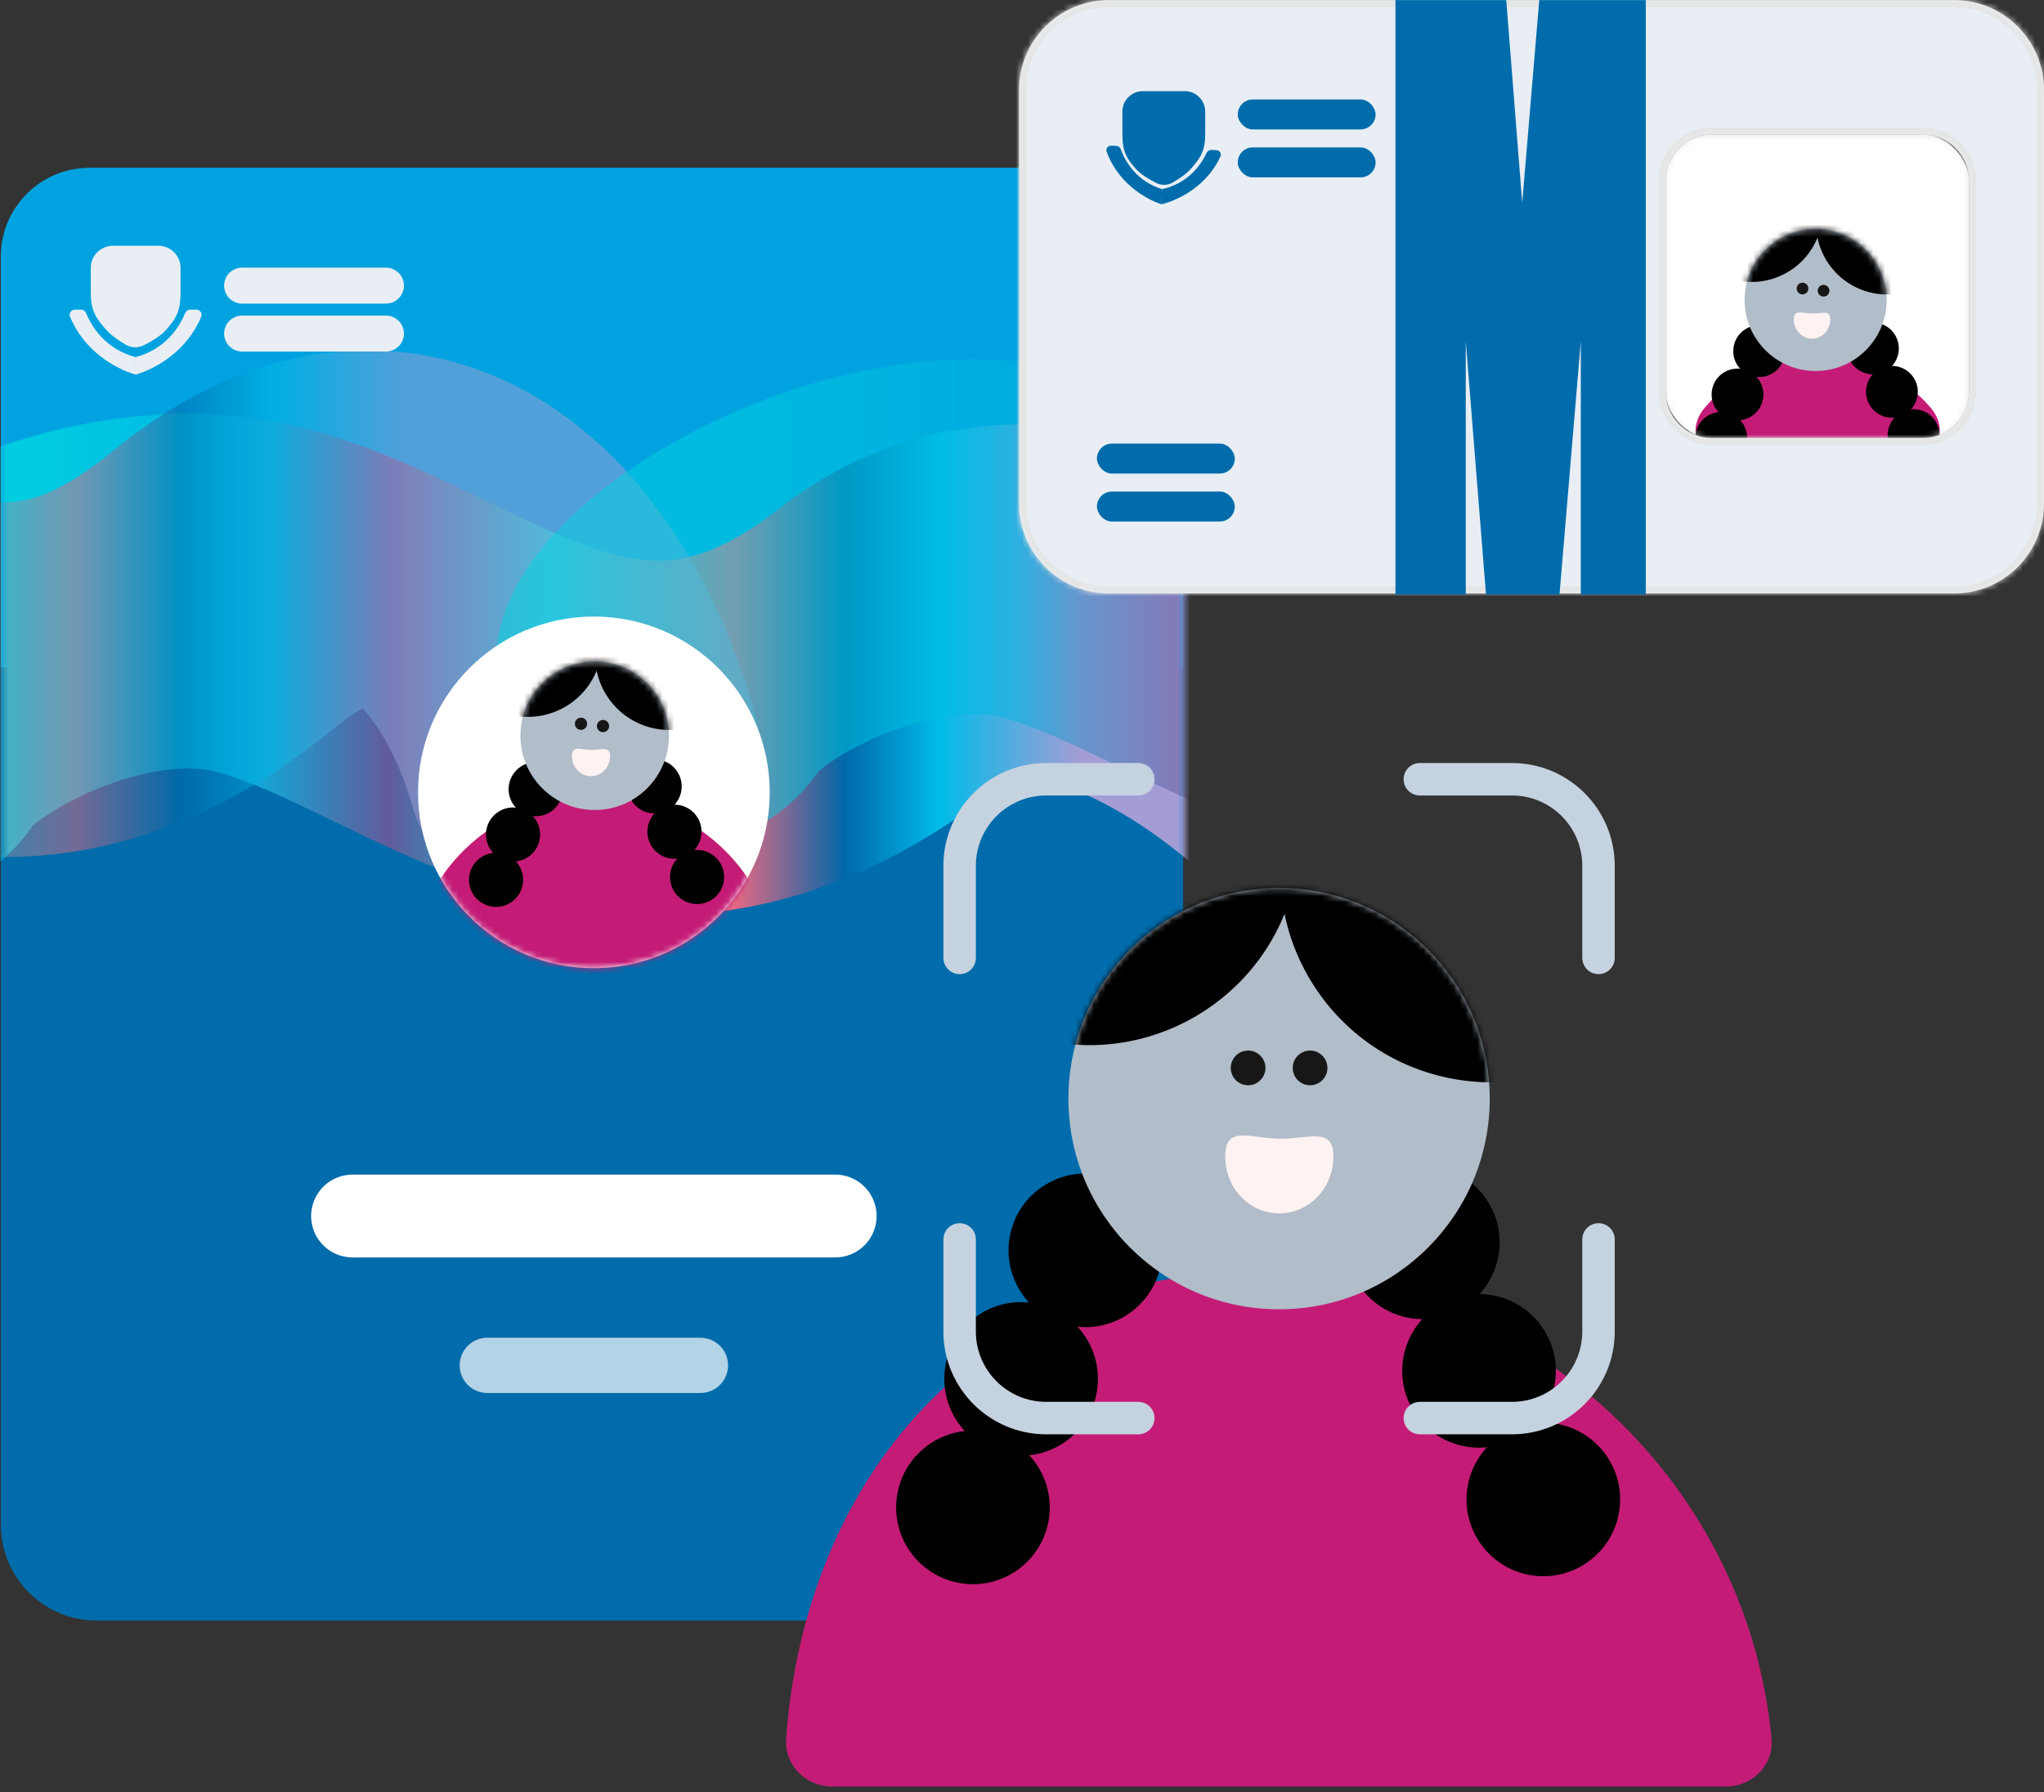 <svg width="341" height="299" viewBox="0 0 341 299" fill="none" xmlns="http://www.w3.org/2000/svg">
    <rect x="0" y="0" width="341" height="299" fill="#333333" stroke="none"/>
    <path d="M0.137 44.001C0.137 35.164 7.3 28.001 16.137 28.001H181.378C190.214 28.001 197.378 35.164 197.378 44.001V254.394C197.378 263.23 190.214 270.394 181.378 270.394H16.137C7.3 270.394 0.137 263.23 0.137 254.394V44.001Z"
          fill="#006CAB"/>
    <path d="M0.137 42.8C0.137 34.627 6.762 28.001 14.935 28.001H182.579C190.752 28.001 197.378 34.627 197.378 42.8V111.351H0.137V42.8Z"
          fill="#00A3DF"/>
    <path d="M18.842 41.004H26.421C28.465 41.004 30.121 42.66 30.121 44.703V48.747C30.121 51.831 29.465 53.081 27.625 55.124C26.731 56.116 25.145 57.028 23.967 57.619C23.026 58.092 21.921 58.054 21.011 57.524C19.966 56.914 18.606 56.024 17.805 55.124C15.965 53.055 15.142 51.831 15.142 48.747V44.703C15.142 42.66 16.799 41.004 18.842 41.004Z"
          fill="#E8EEF4"/>
    <path d="M13.484 51.656H12.519C11.894 51.656 11.45 52.263 11.686 52.842C13.961 58.423 19.052 61.463 22.634 62.502V59.581C17.633 58.275 15.3 54.53 14.378 52.274C14.228 51.908 13.88 51.656 13.484 51.656Z"
          fill="#E8EEF4"/>
    <path d="M31.766 51.656H32.731C33.356 51.656 33.8 52.263 33.564 52.842C31.289 58.423 26.198 61.463 22.616 62.502V59.581C27.617 58.275 29.95 54.53 30.872 52.274C31.022 51.908 31.37 51.656 31.766 51.656Z"
          fill="#E8EEF4"/>
    <mask id="mask0_2458_13454" style="mask-type:alpha" maskUnits="userSpaceOnUse" x="0" y="18" width="198"
          height="243">
        <rect x="0.453" y="18.307" width="197.241" height="242.393" rx="14.799" fill="#006CAB"/>
    </mask>
    <g mask="url(#mask0_2458_13454)">
        <path d="M-18.93 121.003C-13.507 111.39 16.793 93.904 42.232 99.821C74.031 107.216 103.841 142.943 148.212 108.186C183.708 80.38 238.034 134.179 244.196 154.886"
              stroke="url(#paint0_linear_2458_13454)" stroke-width="59.195" stroke-linecap="round"/>
        <path opacity="0.5"
              d="M-122.008 111.261C-116.842 101.648 -87.979 84.163 -63.746 90.079C-33.456 97.474 -5.059 133.201 37.207 98.444C71.02 70.638 91.214 105.1 97.084 125.806"
              stroke="url(#paint1_linear_2458_13454)" stroke-width="59.195" stroke-linecap="round"/>
        <path opacity="0.5"
              d="M112.16 111.928C117.583 102.314 147.883 84.829 173.322 90.745C205.121 98.141 234.931 133.867 279.302 99.111C314.798 71.305 335.997 105.766 342.16 126.472"
              stroke="url(#paint2_linear_2458_13454)" stroke-width="59.195" stroke-linecap="round"/>
    </g>
    <ellipse cx="99.075" cy="132.205" rx="29.337" ry="29.337" fill="white"/>
    <mask id="mask1_2458_13454" style="mask-type:alpha" maskUnits="userSpaceOnUse" x="69" y="102" width="60"
          height="60">
        <ellipse cx="99.075" cy="132.205" rx="29.337" ry="29.337" fill="#D9D9D9"/>
    </mask>
    <g mask="url(#mask1_2458_13454)">
        <path d="M99.144 132.976C88.169 132.976 78.539 138.644 73.108 147.169C68.083 155.059 76.016 163.213 85.37 163.213L112.917 163.213C122.271 163.213 130.205 155.059 125.179 147.169C119.749 138.644 110.118 132.976 99.144 132.976Z"
              fill="#C41C76"/>
        <ellipse cx="4.518" cy="4.518" rx="4.518" ry="4.518"
                 transform="matrix(0.991 0.131 0.131 -0.991 111.227 150.211)" fill="black"/>
        <circle cx="4.518" cy="4.518" r="4.518"
                transform="matrix(0.991 0.131 0.131 -0.991 107.449 142.652)" fill="black"/>
        <ellipse cx="4.518" cy="4.518" rx="4.518" ry="4.518"
                 transform="matrix(0.991 0.131 0.131 -0.991 104.141 135.093)" fill="black"/>
        <ellipse cx="4.518" cy="4.518" rx="4.518" ry="4.518"
                 transform="matrix(-0.991 -0.131 0.131 -0.991 86.644 151.866)" fill="black"/>
        <ellipse cx="4.518" cy="4.518" rx="4.518" ry="4.518"
                 transform="matrix(-0.991 -0.131 0.131 -0.991 89.477 144.307)" fill="black"/>
        <circle cx="89.369" cy="131.677" r="4.518" transform="rotate(-172.486 89.369 131.677)" fill="black"/>
        <circle cx="99.214" cy="122.757" r="12.389" transform="rotate(-0.313 99.214 122.757)" fill="#B1BDC9"/>
        <ellipse cx="1.02" cy="1.02" rx="1.02" ry="1.02"
                 transform="matrix(0.996 0.094 -0.094 0.996 96.008 119.647)" fill="#171717"/>
        <ellipse cx="1.02" cy="1.02" rx="1.02" ry="1.02"
                 transform="matrix(0.996 0.094 -0.094 0.996 99.68 120.028)" fill="#171717"/>
        <mask id="mask2_2458_13454" style="mask-type:alpha" maskUnits="userSpaceOnUse" x="86" y="110" width="26"
              height="26">
            <circle cx="99.212" cy="122.757" r="12.389" transform="rotate(14.53 99.212 122.757)" fill="#C4C4C4"/>
        </mask>
        <g mask="url(#mask2_2458_13454)">
            <ellipse cx="88.064" cy="107.217" rx="12.389" ry="12.389" transform="rotate(14.53 88.064 107.217)"
                     fill="black"/>
            <ellipse cx="111.673" cy="109.405" rx="12.389" ry="12.389" transform="rotate(14.53 111.673 109.405)"
                     fill="black"/>
        </g>
        <path d="M101.778 126.213C101.755 128.053 100.312 129.527 98.555 129.504C96.799 129.482 95.394 127.972 95.418 126.131C95.442 124.291 96.855 125.089 98.612 125.112C100.368 125.134 101.802 124.372 101.778 126.213Z"
              fill="#FEF2F2"/>
    </g>
    <path d="M58.816 202.888H139.334" stroke="white" stroke-width="13.818" stroke-linecap="round"/>
    <path d="M40.387 47.656H64.387" stroke="#E8EEF4" stroke-width="6" stroke-linecap="round"/>
    <path d="M40.387 55.656H64.387" stroke="#E8EEF4" stroke-width="6" stroke-linecap="round"/>
    <path opacity="0.7" d="M81.293 227.806L116.855 227.806" stroke="white" stroke-width="9.212"
          stroke-linecap="round"/>
    <rect x="277.879" y="22.45" width="50.616" height="50.616" rx="7.672" fill="white"/>
    <path d="M303.244 59.828C295.456 59.828 288.57 63.069 284.395 68.031C280.067 73.174 285.633 79.184 292.355 79.184L314.133 79.184C320.855 79.184 326.421 73.174 322.093 68.031C317.918 63.069 311.032 59.828 303.244 59.828Z"
          fill="#C41C76"/>
    <ellipse cx="4.322" cy="4.322" rx="4.322" ry="4.322"
             transform="matrix(0.991 0.131 0.131 -0.991 314.391 76.316)" fill="black"/>
    <circle cx="4.322" cy="4.322" r="4.322"
            transform="matrix(0.991 0.131 0.131 -0.991 310.777 69.085)" fill="black"/>
    <ellipse cx="4.322" cy="4.322" rx="4.322" ry="4.322"
             transform="matrix(0.991 0.131 0.131 -0.991 307.613 61.853)" fill="black"/>
    <ellipse cx="4.322" cy="4.322" rx="4.322" ry="4.322"
             transform="matrix(-0.991 -0.131 0.131 -0.991 290.871 77.898)" fill="black"/>
    <ellipse cx="4.322" cy="4.322" rx="4.322" ry="4.322"
             transform="matrix(-0.991 -0.131 0.131 -0.991 293.586 70.666)" fill="black"/>
    <circle cx="293.479" cy="58.586" r="4.322" transform="rotate(-172.486 293.479 58.586)" fill="black"/>
    <circle cx="302.899" cy="50.053" r="11.85" transform="rotate(-0.313 302.899 50.053)" fill="#B1BDC9"/>
    <ellipse cx="0.976" cy="0.976" rx="0.976" ry="0.976"
             transform="matrix(0.996 0.094 -0.094 0.996 299.836 47.078)" fill="#171717"/>
    <ellipse cx="0.976" cy="0.976" rx="0.976" ry="0.976"
             transform="matrix(0.996 0.094 -0.094 0.996 303.344 47.442)" fill="#171717"/>
    <mask id="mask3_2458_13454" style="mask-type:alpha" maskUnits="userSpaceOnUse" x="291" y="38" width="24"
          height="24">
        <circle cx="302.897" cy="50.053" r="11.85" transform="rotate(14.53 302.897 50.053)" fill="#C4C4C4"/>
    </mask>
    <g mask="url(#mask3_2458_13454)">
        <ellipse cx="292.233" cy="35.189" rx="11.85" ry="11.85" transform="rotate(14.53 292.233 35.189)"
                 fill="black"/>
        <ellipse cx="314.822" cy="37.281" rx="11.85" ry="11.85" transform="rotate(14.53 314.822 37.281)"
                 fill="black"/>
    </g>
    <path d="M305.35 53.358C305.328 55.119 303.947 56.528 302.267 56.507C300.587 56.485 299.244 55.041 299.266 53.28C299.289 51.52 300.641 52.283 302.321 52.305C304.001 52.326 305.373 51.597 305.35 53.358Z"
          fill="#FEF2F2"/>
    <mask id="path-45-inside-1_2458_13454" fill="white">
        <path fill-rule="evenodd" clip-rule="evenodd"
              d="M185 0.016C176.716 0.016 170 6.731 170 15.016V84.016C170 92.3 176.716 99.016 185 99.016H326C334.284 99.016 341 92.3 341 84.016V15.016C341 6.731 334.284 0.016 326 0.016H185ZM285.551 22.451C281.314 22.451 277.879 25.885 277.879 30.122V65.395C277.879 69.632 281.314 73.067 285.551 73.067H320.823C325.06 73.067 328.495 69.632 328.495 65.395V30.122C328.495 25.885 325.06 22.451 320.823 22.451H285.551Z"/>
    </mask>
    <path fill-rule="evenodd" clip-rule="evenodd"
          d="M185 0.016C176.716 0.016 170 6.731 170 15.016V84.016C170 92.3 176.716 99.016 185 99.016H326C334.284 99.016 341 92.3 341 84.016V15.016C341 6.731 334.284 0.016 326 0.016H185ZM285.551 22.451C281.314 22.451 277.879 25.885 277.879 30.122V65.395C277.879 69.632 281.314 73.067 285.551 73.067H320.823C325.06 73.067 328.495 69.632 328.495 65.395V30.122C328.495 25.885 325.06 22.451 320.823 22.451H285.551Z"
          fill="#E8EEF4"/>
    <path d="M171.17 15.016C171.17 7.377 177.362 1.185 185 1.185V-1.154C176.07 -1.154 168.83 6.085 168.83 15.016H171.17ZM171.17 84.016V15.016H168.83V84.016H171.17ZM185 97.846C177.362 97.846 171.17 91.654 171.17 84.016H168.83C168.83 92.946 176.07 100.185 185 100.185V97.846ZM326 97.846H185V100.185H326V97.846ZM339.83 84.016C339.83 91.654 333.638 97.846 326 97.846V100.185C334.93 100.185 342.17 92.946 342.17 84.016H339.83ZM339.83 15.016V84.016H342.17V15.016H339.83ZM326 1.185C333.638 1.185 339.83 7.377 339.83 15.016H342.17C342.17 6.085 334.93 -1.154 326 -1.154V1.185ZM185 1.185H326V-1.154H185V1.185ZM279.049 30.122C279.049 26.531 281.96 23.62 285.551 23.62V21.281C280.668 21.281 276.709 25.239 276.709 30.122H279.049ZM279.049 65.395V30.122H276.709V65.395H279.049ZM285.551 71.897C281.96 71.897 279.049 68.986 279.049 65.395H276.709C276.709 70.278 280.668 74.237 285.551 74.237V71.897ZM320.823 71.897H285.551V74.237H320.823V71.897ZM327.325 65.395C327.325 68.986 324.414 71.897 320.823 71.897V74.237C325.706 74.237 329.665 70.278 329.665 65.395H327.325ZM327.325 30.122V65.395H329.665V30.122H327.325ZM320.823 23.62C324.414 23.62 327.325 26.531 327.325 30.122H329.665C329.665 25.239 325.706 21.281 320.823 21.281V23.62ZM285.551 23.62H320.823V21.281H285.551V23.62Z"
          fill="#E5E5E5" mask="url(#path-45-inside-1_2458_13454)"/>
    <rect x="183" y="74.015" width="23" height="5" rx="2.5" fill="#006CAB"/>
    <rect x="206.492" y="16.594" width="23" height="5" rx="2.5" fill="#006CAB"/>
    <rect x="183" y="82.015" width="23" height="5" rx="2.5" fill="#006CAB"/>
    <rect x="206.492" y="24.594" width="23" height="5" rx="2.5" fill="#006CAB"/>
    <path d="M197.651 15.21H190.659C188.774 15.21 187.246 16.738 187.246 18.622V22.353C187.246 25.198 187.852 26.351 189.549 28.236C190.373 29.151 191.836 29.991 192.923 30.538C193.792 30.974 194.811 30.939 195.65 30.449C196.614 29.887 197.869 29.066 198.607 28.236C200.305 26.327 201.064 25.198 201.064 22.353V18.622C201.064 16.738 199.536 15.21 197.651 15.21Z"
          fill="#006CAB"/>
    <path d="M232.805 0.015V99.196H244.533V56.917L247.91 99.196H260.171L263.725 56.917V99.196H274.565V0.015H256.795L253.951 33.839L251.286 0.015H232.805Z"
          fill="#006CAB"/>
    <path d="M202.088 25.017L202.925 25.053C203.468 25.076 203.831 25.619 203.605 26.113C201.424 30.87 196.896 33.32 193.75 34.089L193.858 31.555C198.244 30.607 200.407 27.443 201.29 25.521C201.433 25.208 201.745 25.002 202.088 25.017Z"
          fill="#006CAB"/>
    <path d="M186.224 24.342L185.387 24.306C184.845 24.283 184.437 24.794 184.62 25.305C186.389 30.231 190.693 33.056 193.762 34.089L193.87 31.556C189.58 30.238 187.694 26.902 186.977 24.912C186.861 24.588 186.568 24.357 186.224 24.342Z"
          fill="#006CAB"/>
    <path d="M208.793 212.299C163.415 212.299 134.313 246.458 131.147 290.085C130.827 294.492 134.441 298.083 138.859 298.083L287.917 298.083C292.335 298.083 295.957 294.489 295.544 290.09C291.45 246.46 254.173 212.299 208.793 212.299Z"
          fill="#C41C76"/>
    <ellipse cx="12.818" cy="12.818" rx="12.818" ry="12.818"
             transform="matrix(0.991 0.131 0.131 -0.991 243.09 261.197)" fill="black"/>
    <circle cx="12.818" cy="12.818" r="12.818"
            transform="matrix(0.991 0.131 0.131 -0.991 232.363 239.751)" fill="black"/>
    <ellipse cx="12.818" cy="12.818" rx="12.818" ry="12.818"
             transform="matrix(0.991 0.131 0.131 -0.991 222.984 218.306)" fill="black"/>
    <ellipse cx="12.818" cy="12.818" rx="12.818" ry="12.818"
             transform="matrix(-0.991 -0.131 0.131 -0.991 173.34 265.89)" fill="black"/>
    <ellipse cx="12.818" cy="12.818" rx="12.818" ry="12.818"
             transform="matrix(-0.991 -0.131 0.131 -0.991 181.379 244.444)" fill="black"/>
    <circle cx="181.07" cy="208.613" r="12.818" transform="rotate(-172.486 181.07 208.613)" fill="black"/>
    <circle cx="213.388" cy="183.308" r="35.146" transform="rotate(-0.313 213.388 183.308)" fill="#B1BDC9"/>
    <ellipse cx="2.895" cy="2.894" rx="2.895" ry="2.894"
             transform="matrix(0.986 -0.167 0.167 0.986 204.883 175.808)" fill="#171717"/>
    <ellipse cx="2.895" cy="2.894" rx="2.895" ry="2.894"
             transform="matrix(0.986 -0.167 0.167 0.986 215.223 175.808)" fill="#171717"/>
    <mask id="mask4_2458_13454" style="mask-type:alpha" maskUnits="userSpaceOnUse" x="178" y="148" width="71"
          height="71">
        <circle cx="213.388" cy="183.308" r="35.146" transform="rotate(14.53 213.388 183.308)" fill="#C4C4C4"/>
    </mask>
    <g mask="url(#mask4_2458_13454)">
        <ellipse cx="181.747" cy="139.223" rx="35.146" ry="35.146" transform="rotate(14.53 181.747 139.223)"
                 fill="black"/>
        <ellipse cx="248.735" cy="145.427" rx="35.146" ry="35.146" transform="rotate(14.53 248.735 145.427)"
                 fill="black"/>
    </g>
    <path d="M222.448 193.111C222.382 198.332 218.288 202.514 213.306 202.45C208.323 202.386 204.338 198.102 204.405 192.88C204.472 187.659 208.482 189.924 213.465 189.988C218.448 190.051 222.515 187.89 222.448 193.111Z"
          fill="#FEF2F2"/>
    <path d="M189.902 130.015L174.542 130.015C166.562 130.015 160.094 136.484 160.094 144.463L160.094 159.823"
          stroke="#C5D2DF" stroke-width="5.418" stroke-linecap="round" stroke-linejoin="round"/>
    <path d="M266.68 159.823L266.68 144.463C266.68 136.484 260.211 130.015 252.231 130.015L236.872 130.015"
          stroke="#C5D2DF" stroke-width="5.418" stroke-linecap="round" stroke-linejoin="round"/>
    <path d="M160.094 206.794L160.094 222.154C160.094 230.133 166.562 236.602 174.542 236.602L189.902 236.602"
          stroke="#C5D2DF" stroke-width="5.418" stroke-linecap="round" stroke-linejoin="round"/>
    <path d="M236.872 236.602L252.231 236.602C260.211 236.602 266.68 230.133 266.68 222.154L266.68 206.794"
          stroke="#C5D2DF" stroke-width="5.418" stroke-linecap="round" stroke-linejoin="round"/>
    <defs>
        <linearGradient id="paint0_linear_2458_13454" x1="-5.836" y1="121.267" x2="193.832" y2="121.267"
                        gradientUnits="userSpaceOnUse">
            <stop stop-color="#00D3DF"/>
            <stop offset="0.22" stop-color="#00B7E4"/>
            <stop offset="0.354" stop-color="#615B9C"/>
            <stop offset="0.49" stop-color="#00D3DF"/>
            <stop offset="0.643" stop-color="#E66984"/>
            <stop offset="0.735" stop-color="#0068A9"/>
            <stop offset="0.814" stop-color="#00BBE9"/>
            <stop offset="0.932" stop-color="#A49DD5"/>
        </linearGradient>
        <linearGradient id="paint1_linear_2458_13454" x1="-109.535" y1="111.525" x2="80.663" y2="111.525"
                        gradientUnits="userSpaceOnUse">
            <stop stop-color="#00D3DF"/>
            <stop offset="0.22" stop-color="#00B7E4"/>
            <stop offset="0.354" stop-color="#615B9C"/>
            <stop offset="0.49" stop-color="#00D3DF"/>
            <stop offset="0.643" stop-color="#E66984"/>
            <stop offset="0.735" stop-color="#0068A9"/>
            <stop offset="0.814" stop-color="#00BBE9"/>
            <stop offset="0.932" stop-color="#A49DD5"/>
        </linearGradient>
        <linearGradient id="paint2_linear_2458_13454" x1="125.254" y1="112.192" x2="324.922" y2="112.192"
                        gradientUnits="userSpaceOnUse">
            <stop stop-color="#00D3DF"/>
            <stop offset="0.22" stop-color="#00B7E4"/>
            <stop offset="0.354" stop-color="#615B9C"/>
            <stop offset="0.49" stop-color="#00D3DF"/>
            <stop offset="0.643" stop-color="#E66984"/>
            <stop offset="0.735" stop-color="#0068A9"/>
            <stop offset="0.814" stop-color="#00BBE9"/>
            <stop offset="0.932" stop-color="#A49DD5"/>
        </linearGradient>
    </defs>
</svg>
